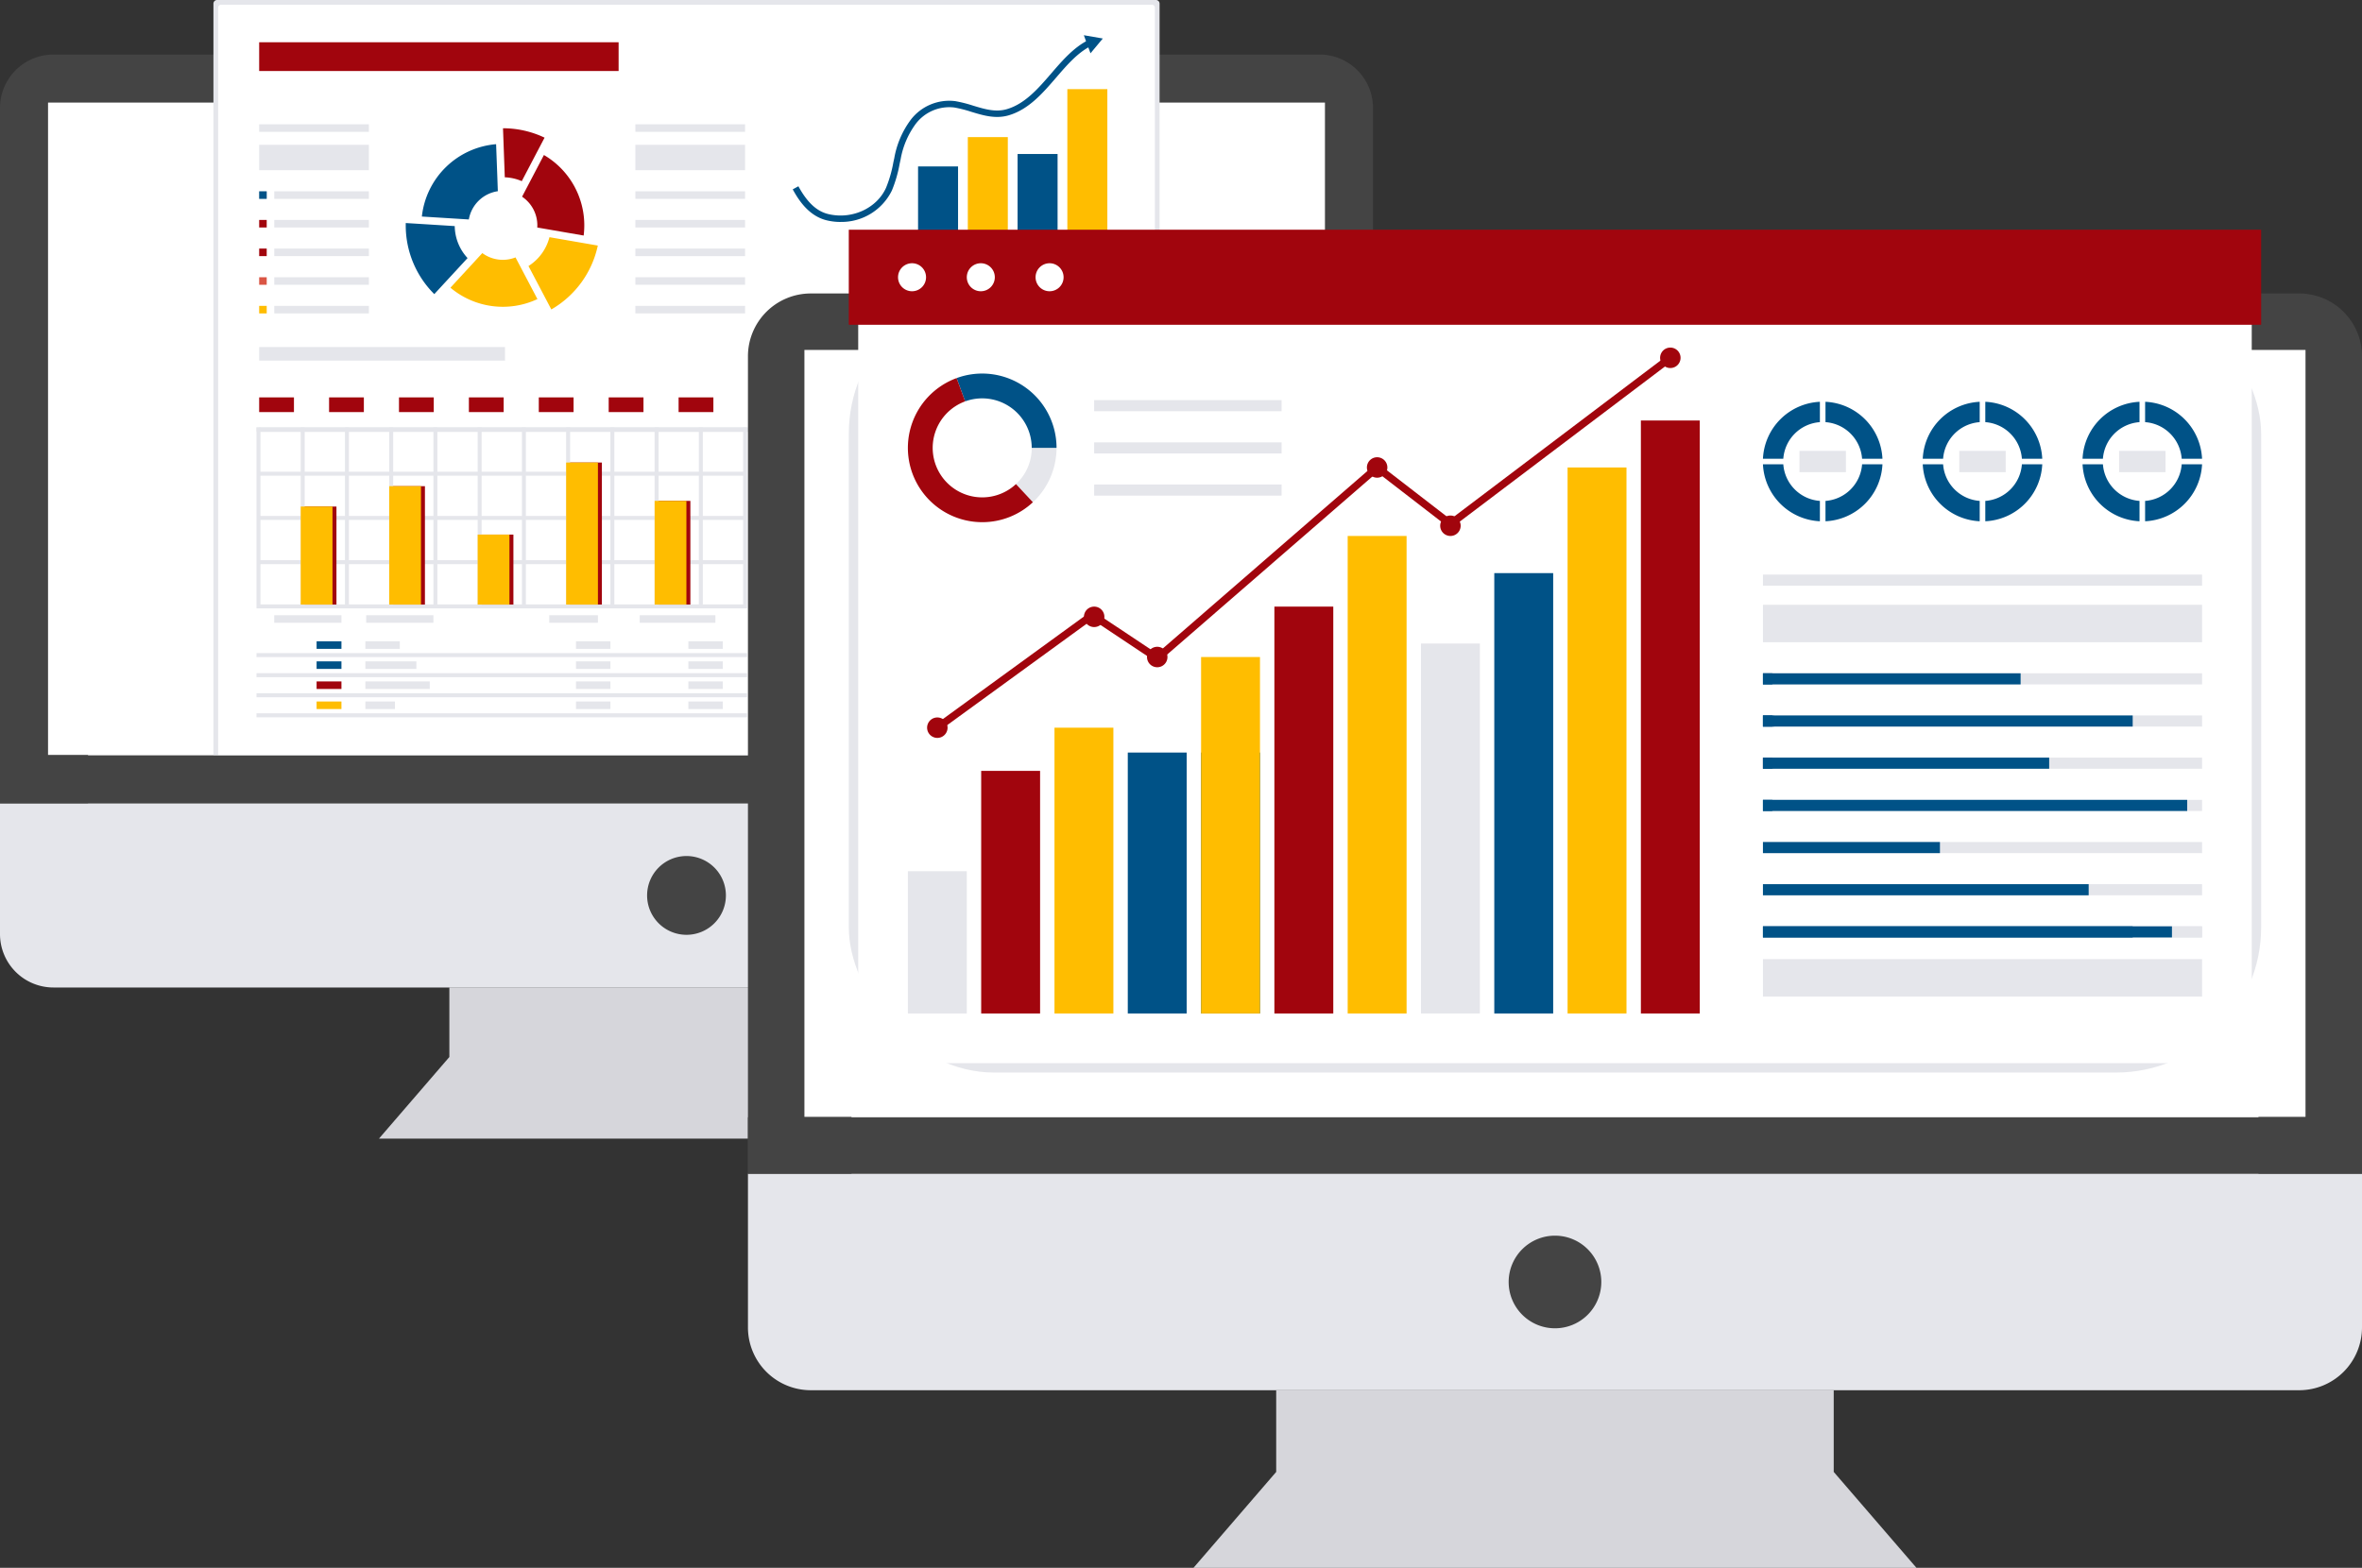 <svg id="Group_116383" data-name="Group 116383" xmlns="http://www.w3.org/2000/svg" xmlns:xlink="http://www.w3.org/1999/xlink" width="492.1" height="326.717" viewBox="0 0 492.1 326.717">
  <rect x="0" y="0" width="492.1" height="326.717" fill="#333333" stroke="none"/>
  <defs>
    <clipPath id="clip-path">
      <rect id="Rectangle_39845" data-name="Rectangle 39845" width="492.1" height="326.717" fill="none"/>
    </clipPath>
    <clipPath id="clip-path-3">
      <rect id="Rectangle_39692" data-name="Rectangle 39692" width="128.121" height="31.484" fill="none"/>
    </clipPath>
    <clipPath id="clip-path-4">
      <rect id="Rectangle_39795" data-name="Rectangle 39795" width="150.615" height="37.011" fill="none"/>
    </clipPath>
  </defs>
  <g id="Group_116382" data-name="Group 116382" clip-path="url(#clip-path)">
    <g id="Group_116381" data-name="Group 116381">
      <g id="Group_116380" data-name="Group 116380" clip-path="url(#clip-path)">
        <path id="Path_45924" data-name="Path 45924" d="M286.052,69.622V214.53H0V69.622A11.136,11.136,0,0,1,11.135,58.487H274.917a11.136,11.136,0,0,1,11.135,11.135" transform="translate(0 -47.12)" fill="#444"/>
        <rect id="Rectangle_39690" data-name="Rectangle 39690" width="249.352" height="137.694" transform="translate(18.349 29.716)" fill="#fff"/>
        <rect id="Rectangle_39691" data-name="Rectangle 39691" width="266.032" height="135.961" transform="translate(10.009 21.376)" fill="#fff"/>
        <path id="Path_45925" data-name="Path 45925" d="M534.434,1090.34l-14.66-17h0v-14.484h-98.8v14.484l-14.659,17Z" transform="translate(-327.348 -853.074)" fill="#e5e6eb"/>
        <g id="Group_116376" data-name="Group 116376" transform="translate(78.965 205.783)" opacity="0.1">
          <g id="Group_116375" data-name="Group 116375">
            <g id="Group_116374" data-name="Group 116374" clip-path="url(#clip-path-3)">
              <path id="Path_45926" data-name="Path 45926" d="M534.434,1090.34l-14.66-17h0v-14.484h-98.8v14.484l-14.659,17Z" transform="translate(-406.312 -1058.857)" fill="#444"/>
            </g>
          </g>
        </g>
        <path id="Path_45927" data-name="Path 45927" d="M286.052,861.408v27.238a11.135,11.135,0,0,1-11.135,11.135H11.135A11.135,11.135,0,0,1,0,888.646V861.408Z" transform="translate(0 -693.998)" fill="#e5e6eb"/>
        <rect id="Rectangle_39693" data-name="Rectangle 39693" width="286.052" height="10.009" transform="translate(0 157.401)" fill="#444"/>
        <path id="Path_45928" data-name="Path 45928" d="M710.117,926.1a8.209,8.209,0,1,1-8.209-8.209,8.209,8.209,0,0,1,8.209,8.209" transform="translate(-558.882 -739.504)" fill="#444"/>
        <path id="Path_45929" data-name="Path 45929" d="M425.919,157.337H228.8V.758A.757.757,0,0,1,229.556,0H425.162a.757.757,0,0,1,.757.757Z" transform="translate(-184.333 -0.001)" fill="#e5e6eb"/>
        <path id="Path_45930" data-name="Path 45930" d="M233.845,161.368V5.676a.631.631,0,0,1,.631-.631h193.9a.631.631,0,0,1,.631.631V161.368Z" transform="translate(-188.398 -4.065)" fill="#fff"/>
        <path id="Path_45931" data-name="Path 45931" d="M462.017,170.294a7.186,7.186,0,0,1,6.042-5.887l-.1-2.842-.26-6.957a16.963,16.963,0,0,0-15.467,15.078l6.947.431Z" transform="translate(-364.34 -124.561)" fill="#005287"/>
        <path id="Path_45932" data-name="Path 45932" d="M496.425,272.259a7.185,7.185,0,0,1-6.915-.9l-1.927,2.094-4.718,5.118a16.975,16.975,0,0,0,18.127,2.374l-3.242-6.162Z" transform="translate(-389.023 -218.619)" fill="#ffbd00"/>
        <path id="Path_45933" data-name="Path 45933" d="M577.774,255.515l-6.863-1.19a10.05,10.05,0,0,1-4.37,6.011l3.242,6.157,1.517,2.889a20.229,20.229,0,0,0,9.685-13.311Z" transform="translate(-456.437 -204.898)" fill="#ffbd00"/>
        <path id="Path_45934" data-name="Path 45934" d="M445.167,239.78l-6.946-.436-3.258-.2c-.005.161-.005.322-.005.483a20.172,20.172,0,0,0,5.949,14.329l2.213-2.4,4.718-5.112a9.97,9.97,0,0,1-2.671-6.661" transform="translate(-350.426 -192.665)" fill="#005287"/>
        <path id="Path_45935" data-name="Path 45935" d="M560.992,172.378l-1.32,2.52a7.194,7.194,0,0,1,3.18,5.97q0,.226-.016.452l2.8.483,6.869,1.19a17.868,17.868,0,0,0,.13-2.125,16.97,16.97,0,0,0-8.412-14.657Z" transform="translate(-450.903 -133.909)" fill="#a1050d"/>
        <path id="Path_45936" data-name="Path 45936" d="M539.594,147.745a9.8,9.8,0,0,1,3.538.8l3.232-6.172,1.517-2.889a20.132,20.132,0,0,0-8.661-1.959l.12,3.258Z" transform="translate(-434.425 -110.798)" fill="#a1050d"/>
        <rect id="Rectangle_39694" data-name="Rectangle 39694" width="74.886" height="5.993" transform="translate(53.996 8.806)" fill="#a1050d"/>
        <rect id="Rectangle_39695" data-name="Rectangle 39695" width="14.006" height="1.572" transform="translate(57.132 128.205)" fill="#e5e6eb"/>
        <rect id="Rectangle_39696" data-name="Rectangle 39696" width="14.006" height="1.572" transform="translate(76.292 128.205)" fill="#e5e6eb"/>
        <rect id="Rectangle_39697" data-name="Rectangle 39697" width="10.137" height="1.572" transform="translate(114.435 128.205)" fill="#e5e6eb"/>
        <rect id="Rectangle_39698" data-name="Rectangle 39698" width="15.766" height="1.572" transform="translate(133.279 128.205)" fill="#e5e6eb"/>
        <rect id="Rectangle_39699" data-name="Rectangle 39699" width="7.175" height="1.572" transform="translate(120.002 133.64)" fill="#e5e6eb"/>
        <rect id="Rectangle_39700" data-name="Rectangle 39700" width="7.175" height="1.572" transform="translate(120.002 137.821)" fill="#e5e6eb"/>
        <rect id="Rectangle_39701" data-name="Rectangle 39701" width="7.175" height="1.572" transform="translate(120.002 142.002)" fill="#e5e6eb"/>
        <rect id="Rectangle_39702" data-name="Rectangle 39702" width="7.175" height="1.572" transform="translate(120.002 146.184)" fill="#e5e6eb"/>
        <rect id="Rectangle_39703" data-name="Rectangle 39703" width="5.177" height="1.572" transform="translate(65.961 133.64)" fill="#005287"/>
        <rect id="Rectangle_39704" data-name="Rectangle 39704" width="5.177" height="1.572" transform="translate(65.961 137.821)" fill="#005287"/>
        <rect id="Rectangle_39705" data-name="Rectangle 39705" width="5.177" height="1.572" transform="translate(65.961 142.002)" fill="#a1050d"/>
        <rect id="Rectangle_39706" data-name="Rectangle 39706" width="5.177" height="1.572" transform="translate(65.961 146.184)" fill="#ffbd00"/>
        <rect id="Rectangle_39707" data-name="Rectangle 39707" width="7.175" height="1.572" transform="translate(143.415 133.64)" fill="#e5e6eb"/>
        <rect id="Rectangle_39708" data-name="Rectangle 39708" width="7.175" height="1.572" transform="translate(143.415 137.821)" fill="#e5e6eb"/>
        <rect id="Rectangle_39709" data-name="Rectangle 39709" width="7.175" height="1.572" transform="translate(143.415 142.002)" fill="#e5e6eb"/>
        <rect id="Rectangle_39710" data-name="Rectangle 39710" width="7.175" height="1.572" transform="translate(143.415 146.184)" fill="#e5e6eb"/>
        <rect id="Rectangle_39711" data-name="Rectangle 39711" width="7.175" height="1.572" transform="translate(76.121 133.64)" fill="#e5e6eb"/>
        <rect id="Rectangle_39712" data-name="Rectangle 39712" width="10.627" height="1.572" transform="translate(76.121 137.821)" fill="#e5e6eb"/>
        <rect id="Rectangle_39713" data-name="Rectangle 39713" width="13.414" height="1.572" transform="translate(76.121 142.002)" fill="#e5e6eb"/>
        <rect id="Rectangle_39714" data-name="Rectangle 39714" width="6.167" height="1.572" transform="translate(76.121 146.184)" fill="#e5e6eb"/>
        <rect id="Rectangle_39715" data-name="Rectangle 39715" width="51.217" height="2.826" transform="translate(53.996 72.319)" fill="#e5e6eb"/>
        <rect id="Rectangle_39716" data-name="Rectangle 39716" width="22.856" height="1.572" transform="translate(53.996 25.902)" fill="#e5e6eb"/>
        <rect id="Rectangle_39717" data-name="Rectangle 39717" width="1.572" height="1.572" transform="translate(53.996 39.868)" fill="#e5e6eb"/>
        <rect id="Rectangle_39718" data-name="Rectangle 39718" width="19.712" height="1.572" transform="translate(57.14 39.868)" fill="#e5e6eb"/>
        <rect id="Rectangle_39719" data-name="Rectangle 39719" width="1.572" height="1.572" transform="translate(53.996 45.833)" fill="#a1050d"/>
        <rect id="Rectangle_39720" data-name="Rectangle 39720" width="19.712" height="1.572" transform="translate(57.14 45.833)" fill="#e5e6eb"/>
        <rect id="Rectangle_39721" data-name="Rectangle 39721" width="1.572" height="1.572" transform="translate(53.996 51.798)" fill="#a1050d"/>
        <rect id="Rectangle_39722" data-name="Rectangle 39722" width="19.712" height="1.572" transform="translate(57.14 51.798)" fill="#e5e6eb"/>
        <rect id="Rectangle_39723" data-name="Rectangle 39723" width="1.572" height="1.572" transform="translate(53.996 57.774)" fill="#da5544"/>
        <rect id="Rectangle_39724" data-name="Rectangle 39724" width="19.712" height="1.572" transform="translate(57.14 57.774)" fill="#e5e6eb"/>
        <rect id="Rectangle_39725" data-name="Rectangle 39725" width="1.572" height="1.572" transform="translate(53.996 63.739)" fill="#ffbd00"/>
        <rect id="Rectangle_39726" data-name="Rectangle 39726" width="19.712" height="1.572" transform="translate(57.14 63.739)" fill="#e5e6eb"/>
        <rect id="Rectangle_39727" data-name="Rectangle 39727" width="22.856" height="5.296" transform="translate(53.996 30.176)" fill="#e5e6eb"/>
        <rect id="Rectangle_39728" data-name="Rectangle 39728" width="62.111" height="1.572" transform="translate(170.582 101.844)" fill="#e5e6eb"/>
        <rect id="Rectangle_39729" data-name="Rectangle 39729" width="1.572" height="1.572" transform="translate(170.582 115.81)" fill="#e5e6eb"/>
        <rect id="Rectangle_39730" data-name="Rectangle 39730" width="58.967" height="1.572" transform="translate(173.726 115.81)" fill="#e5e6eb"/>
        <rect id="Rectangle_39731" data-name="Rectangle 39731" width="1.572" height="1.572" transform="translate(170.582 121.775)" fill="#005287"/>
        <rect id="Rectangle_39732" data-name="Rectangle 39732" width="58.967" height="1.572" transform="translate(173.726 121.775)" fill="#e5e6eb"/>
        <rect id="Rectangle_39733" data-name="Rectangle 39733" width="1.572" height="1.572" transform="translate(170.582 127.74)" fill="#a1050d"/>
        <rect id="Rectangle_39734" data-name="Rectangle 39734" width="58.967" height="1.572" transform="translate(173.726 127.74)" fill="#e5e6eb"/>
        <rect id="Rectangle_39735" data-name="Rectangle 39735" width="1.572" height="1.572" transform="translate(170.582 133.716)" fill="#005287"/>
        <rect id="Rectangle_39736" data-name="Rectangle 39736" width="58.967" height="1.572" transform="translate(173.726 133.716)" fill="#e5e6eb"/>
        <rect id="Rectangle_39737" data-name="Rectangle 39737" width="1.572" height="1.572" transform="translate(170.582 139.681)" fill="#005287"/>
        <rect id="Rectangle_39738" data-name="Rectangle 39738" width="58.967" height="1.572" transform="translate(173.726 139.681)" fill="#e5e6eb"/>
        <rect id="Rectangle_39739" data-name="Rectangle 39739" width="62.111" height="5.296" transform="translate(170.582 106.118)" fill="#e5e6eb"/>
        <rect id="Rectangle_39740" data-name="Rectangle 39740" width="62.111" height="5.296" transform="translate(170.582 144.321)" fill="#e5e6eb"/>
        <rect id="Rectangle_39741" data-name="Rectangle 39741" width="22.856" height="1.572" transform="translate(132.375 25.902)" fill="#e5e6eb"/>
        <rect id="Rectangle_39742" data-name="Rectangle 39742" width="22.856" height="1.572" transform="translate(132.375 39.867)" fill="#e5e6eb"/>
        <rect id="Rectangle_39743" data-name="Rectangle 39743" width="22.856" height="1.572" transform="translate(132.375 45.835)" fill="#e5e6eb"/>
        <rect id="Rectangle_39744" data-name="Rectangle 39744" width="22.856" height="1.572" transform="translate(132.375 51.802)" fill="#e5e6eb"/>
        <rect id="Rectangle_39745" data-name="Rectangle 39745" width="22.856" height="1.572" transform="translate(132.375 57.77)" fill="#e5e6eb"/>
        <rect id="Rectangle_39746" data-name="Rectangle 39746" width="22.856" height="1.572" transform="translate(132.375 63.737)" fill="#e5e6eb"/>
        <rect id="Rectangle_39747" data-name="Rectangle 39747" width="22.856" height="5.296" transform="translate(132.375 30.176)" fill="#e5e6eb"/>
        <rect id="Rectangle_39748" data-name="Rectangle 39748" width="7.247" height="3.066" transform="translate(53.996 82.81)" fill="#a1050d"/>
        <rect id="Rectangle_39749" data-name="Rectangle 39749" width="7.247" height="3.066" transform="translate(68.56 82.81)" fill="#a1050d"/>
        <rect id="Rectangle_39750" data-name="Rectangle 39750" width="7.247" height="3.066" transform="translate(83.124 82.81)" fill="#a1050d"/>
        <rect id="Rectangle_39751" data-name="Rectangle 39751" width="7.247" height="3.066" transform="translate(97.688 82.81)" fill="#a1050d"/>
        <rect id="Rectangle_39752" data-name="Rectangle 39752" width="7.247" height="3.066" transform="translate(112.252 82.81)" fill="#a1050d"/>
        <rect id="Rectangle_39753" data-name="Rectangle 39753" width="7.247" height="3.066" transform="translate(126.815 82.81)" fill="#a1050d"/>
        <rect id="Rectangle_39754" data-name="Rectangle 39754" width="7.247" height="3.066" transform="translate(141.379 82.81)" fill="#a1050d"/>
        <rect id="Rectangle_39755" data-name="Rectangle 39755" width="101.831" height="0.929" transform="translate(53.996 89.082)" fill="#e5e6eb"/>
        <path id="Path_45937" data-name="Path 45937" d="M376.35,495.24H275.794V458.369h-.825v37.7H377.175v-37.7h-.825Z" transform="translate(-221.53 -369.287)" fill="#e5e6eb"/>
        <rect id="Rectangle_39756" data-name="Rectangle 39756" width="0.825" height="37.283" transform="translate(145.599 89.082)" fill="#e5e6eb"/>
        <rect id="Rectangle_39757" data-name="Rectangle 39757" width="0.836" height="37.283" transform="translate(136.379 89.082)" fill="#e5e6eb"/>
        <rect id="Rectangle_39758" data-name="Rectangle 39758" width="0.825" height="37.283" transform="translate(127.169 89.082)" fill="#e5e6eb"/>
        <rect id="Rectangle_39759" data-name="Rectangle 39759" width="0.825" height="37.283" transform="translate(117.949 89.082)" fill="#e5e6eb"/>
        <rect id="Rectangle_39760" data-name="Rectangle 39760" width="0.825" height="37.283" transform="translate(108.74 89.082)" fill="#e5e6eb"/>
        <rect id="Rectangle_39761" data-name="Rectangle 39761" width="0.825" height="37.283" transform="translate(99.519 89.082)" fill="#e5e6eb"/>
        <rect id="Rectangle_39762" data-name="Rectangle 39762" width="0.825" height="37.283" transform="translate(90.299 89.082)" fill="#e5e6eb"/>
        <rect id="Rectangle_39763" data-name="Rectangle 39763" width="0.825" height="37.283" transform="translate(81.089 89.082)" fill="#e5e6eb"/>
        <rect id="Rectangle_39764" data-name="Rectangle 39764" width="0.825" height="37.283" transform="translate(71.869 89.082)" fill="#e5e6eb"/>
        <rect id="Rectangle_39765" data-name="Rectangle 39765" width="0.836" height="37.283" transform="translate(62.648 89.082)" fill="#e5e6eb"/>
        <rect id="Rectangle_39766" data-name="Rectangle 39766" width="102.206" height="0.825" transform="translate(53.439 89.082)" fill="#e5e6eb"/>
        <rect id="Rectangle_39767" data-name="Rectangle 39767" width="101.382" height="0.827" transform="translate(53.849 98.301)" fill="#e5e6eb"/>
        <rect id="Rectangle_39768" data-name="Rectangle 39768" width="101.382" height="0.827" transform="translate(53.849 107.517)" fill="#e5e6eb"/>
        <rect id="Rectangle_39769" data-name="Rectangle 39769" width="101.382" height="0.827" transform="translate(53.849 116.734)" fill="#e5e6eb"/>
        <rect id="Rectangle_39770" data-name="Rectangle 39770" width="6.619" height="20.425" transform="translate(63.479 105.56)" fill="#a1050d"/>
        <rect id="Rectangle_39771" data-name="Rectangle 39771" width="6.619" height="24.672" transform="translate(81.913 101.313)" fill="#a1050d"/>
        <rect id="Rectangle_39772" data-name="Rectangle 39772" width="6.619" height="14.582" transform="translate(100.346 111.403)" fill="#a1050d"/>
        <rect id="Rectangle_39773" data-name="Rectangle 39773" width="6.619" height="29.597" transform="translate(118.78 96.388)" fill="#a1050d"/>
        <rect id="Rectangle_39774" data-name="Rectangle 39774" width="6.619" height="21.606" transform="translate(137.214 104.379)" fill="#a1050d"/>
        <rect id="Rectangle_39775" data-name="Rectangle 39775" width="6.619" height="20.425" transform="translate(62.652 105.56)" fill="#ffbd00"/>
        <rect id="Rectangle_39776" data-name="Rectangle 39776" width="6.619" height="24.672" transform="translate(81.086 101.313)" fill="#ffbd00"/>
        <rect id="Rectangle_39777" data-name="Rectangle 39777" width="6.619" height="14.582" transform="translate(99.519 111.403)" fill="#ffbd00"/>
        <rect id="Rectangle_39778" data-name="Rectangle 39778" width="6.619" height="29.597" transform="translate(117.953 96.388)" fill="#ffbd00"/>
        <rect id="Rectangle_39779" data-name="Rectangle 39779" width="6.619" height="21.606" transform="translate(136.386 104.379)" fill="#ffbd00"/>
        <rect id="Rectangle_39780" data-name="Rectangle 39780" width="102.206" height="0.836" transform="translate(53.439 136.099)" fill="#e5e6eb"/>
        <rect id="Rectangle_39781" data-name="Rectangle 39781" width="102.206" height="0.836" transform="translate(53.439 140.28)" fill="#e5e6eb"/>
        <rect id="Rectangle_39782" data-name="Rectangle 39782" width="102.206" height="0.836" transform="translate(53.439 144.461)" fill="#e5e6eb"/>
        <rect id="Rectangle_39783" data-name="Rectangle 39783" width="102.206" height="0.836" transform="translate(53.439 148.642)" fill="#e5e6eb"/>
        <rect id="Rectangle_39784" data-name="Rectangle 39784" width="1.572" height="1.572" transform="translate(53.996 39.867)" fill="#005287"/>
        <rect id="Rectangle_39785" data-name="Rectangle 39785" width="8.331" height="34.323" transform="translate(191.27 34.683)" fill="#005287"/>
        <rect id="Rectangle_39786" data-name="Rectangle 39786" width="8.331" height="40.433" transform="translate(201.637 28.573)" fill="#ffbd00"/>
        <rect id="Rectangle_39787" data-name="Rectangle 39787" width="8.331" height="20.129" transform="translate(180.902 48.877)" fill="#005287"/>
        <rect id="Rectangle_39788" data-name="Rectangle 39788" width="8.331" height="36.915" transform="translate(212.005 32.091)" fill="#005287"/>
        <rect id="Rectangle_39789" data-name="Rectangle 39789" width="8.331" height="50.43" transform="translate(222.373 18.575)" fill="#ffbd00"/>
        <path id="Path_45938" data-name="Path 45938" d="M859.777,80.915a12.274,12.274,0,0,1-2.832-.33c-3.707-.879-5.841-4.111-7.124-6.466L851,73.476c1.844,3.384,3.832,5.228,6.256,5.8,4.9,1.162,10.058-1.188,12-5.467a25.955,25.955,0,0,0,1.524-5.285q.1-.461.2-.922a18.813,18.813,0,0,1,3.409-7.953,10.091,10.091,0,0,1,9.292-3.913,27.144,27.144,0,0,1,3.713.937c2.417.732,4.7,1.424,7.054.729,3.778-1.116,6.549-4.331,9.228-7.44,2.3-2.667,4.676-5.426,7.725-6.944l.6,1.2c-2.808,1.4-4.993,3.934-7.307,6.619-2.806,3.256-5.708,6.624-9.864,7.851-2.74.809-5.324.026-7.823-.732a25.729,25.729,0,0,0-3.527-.895,8.765,8.765,0,0,0-8.049,3.435,17.582,17.582,0,0,0-3.138,7.392c-.067.3-.132.609-.2.914a26.958,26.958,0,0,1-1.614,5.558,11.693,11.693,0,0,1-10.7,6.549" transform="translate(-684.663 -34.66)" fill="#005287"/>
        <path id="Path_45939" data-name="Path 45939" d="M1163.279,41.524l2.569-3.082-3.954-.684Z" transform="translate(-936.086 -30.419)" fill="#005287"/>
        <path id="Path_45940" data-name="Path 45940" d="M880.609,406.307a5.594,5.594,0,0,1,5.176-5.176v-2.88a8.46,8.46,0,0,0-8.056,8.056Z" transform="translate(-707.147 -320.853)" fill="#005287"/>
        <path id="Path_45941" data-name="Path 45941" d="M923.251,401.131a5.594,5.594,0,0,1,5.176,5.176h2.88a8.46,8.46,0,0,0-8.056-8.056Z" transform="translate(-743.822 -320.853)" fill="#005287"/>
        <path id="Path_45942" data-name="Path 45942" d="M885.785,448.949a5.594,5.594,0,0,1-5.176-5.176h-2.88a8.461,8.461,0,0,0,8.056,8.056Z" transform="translate(-707.147 -357.528)" fill="#005287"/>
        <path id="Path_45943" data-name="Path 45943" d="M928.427,443.773a5.594,5.594,0,0,1-5.176,5.176v2.88a8.461,8.461,0,0,0,8.056-8.056Z" transform="translate(-743.822 -357.528)" fill="#005287"/>
        <rect id="Rectangle_39790" data-name="Rectangle 39790" width="6.566" height="3.015" transform="translate(175.751 84.342)" fill="#e5e6eb"/>
        <path id="Path_45944" data-name="Path 45944" d="M996.918,406.307a5.594,5.594,0,0,1,5.176-5.176v-2.88a8.461,8.461,0,0,0-8.056,8.056Z" transform="translate(-800.852 -320.853)" fill="#005287"/>
        <path id="Path_45945" data-name="Path 45945" d="M1039.561,401.131a5.594,5.594,0,0,1,5.176,5.176h2.88a8.461,8.461,0,0,0-8.056-8.056Z" transform="translate(-837.528 -320.853)" fill="#005287"/>
        <path id="Path_45946" data-name="Path 45946" d="M1002.094,448.949a5.594,5.594,0,0,1-5.176-5.176h-2.88a8.461,8.461,0,0,0,8.056,8.056Z" transform="translate(-800.852 -357.528)" fill="#005287"/>
        <path id="Path_45947" data-name="Path 45947" d="M1044.737,443.773a5.594,5.594,0,0,1-5.176,5.176v2.88a8.461,8.461,0,0,0,8.056-8.056Z" transform="translate(-837.528 -357.528)" fill="#005287"/>
        <rect id="Rectangle_39791" data-name="Rectangle 39791" width="6.566" height="3.015" transform="translate(198.355 84.342)" fill="#e5e6eb"/>
        <path id="Path_45948" data-name="Path 45948" d="M1113.227,406.307a5.594,5.594,0,0,1,5.176-5.176v-2.88a8.461,8.461,0,0,0-8.056,8.056Z" transform="translate(-894.557 -320.853)" fill="#005287"/>
        <path id="Path_45949" data-name="Path 45949" d="M1155.871,401.131a5.594,5.594,0,0,1,5.176,5.176h2.88a8.46,8.46,0,0,0-8.056-8.056Z" transform="translate(-931.234 -320.853)" fill="#005287"/>
        <path id="Path_45950" data-name="Path 45950" d="M1118.4,448.949a5.594,5.594,0,0,1-5.176-5.176h-2.88a8.461,8.461,0,0,0,8.056,8.056Z" transform="translate(-894.558 -357.528)" fill="#005287"/>
        <path id="Path_45951" data-name="Path 45951" d="M1161.047,443.773a5.594,5.594,0,0,1-5.176,5.176v2.88a8.46,8.46,0,0,0,8.056-8.056Z" transform="translate(-931.234 -357.528)" fill="#005287"/>
        <rect id="Rectangle_39792" data-name="Rectangle 39792" width="6.566" height="3.015" transform="translate(220.959 84.342)" fill="#e5e6eb"/>
        <path id="Path_45952" data-name="Path 45952" d="M953.575,397.756a30.517,30.517,0,0,1-13.556,25.4H906.745V400.277H917l-15.4-26.668-15.4,26.668H896.45v22.878H833.593a28.568,28.568,0,0,1,8.335-55.9c.273,0,.585.039.858.039a44.108,44.108,0,0,1,83.326.117,30.494,30.494,0,0,1,27.463,30.347" transform="translate(-655.268 -272.09)" fill="#a1050d"/>
        <path id="Path_45953" data-name="Path 45953" d="M1022.1,734.879V712H1011.8v22.878h-10.252l15.4,26.669,15.4-26.669Z" transform="translate(-806.903 -573.628)" fill="#a1050d"/>
        <path id="Path_45954" data-name="Path 45954" d="M1138.081,327.767v170.35H801.808V327.767a13.091,13.091,0,0,1,13.09-13.09h310.093a13.091,13.091,0,0,1,13.09,13.09" transform="translate(-645.981 -253.521)" fill="#444"/>
        <rect id="Rectangle_39793" data-name="Rectangle 39793" width="293.13" height="161.869" transform="translate(177.398 82.727)" fill="#fff"/>
        <rect id="Rectangle_39794" data-name="Rectangle 39794" width="312.739" height="159.831" transform="translate(167.593 72.922)" fill="#fff"/>
        <path id="Path_45955" data-name="Path 45955" d="M1430.071,1527.691l-17.234-19.984h0V1490.68h-116.15v17.027l-17.233,19.984Z" transform="translate(-1030.8 -1200.974)" fill="#e5e6eb"/>
        <g id="Group_116379" data-name="Group 116379" transform="translate(248.656 289.706)" opacity="0.1">
          <g id="Group_116378" data-name="Group 116378">
            <g id="Group_116377" data-name="Group 116377" clip-path="url(#clip-path-4)">
              <path id="Path_45956" data-name="Path 45956" d="M1430.071,1527.691l-17.234-19.984h0V1490.68h-116.15v17.027l-17.233,19.984Z" transform="translate(-1279.456 -1490.68)" fill="#444"/>
            </g>
          </g>
        </g>
        <path id="Path_45957" data-name="Path 45957" d="M1138.081,1258.566v32.02a13.09,13.09,0,0,1-13.09,13.09H814.9a13.09,13.09,0,0,1-13.09-13.09v-32.02Z" transform="translate(-645.981 -1013.97)" fill="#e5e6eb"/>
        <rect id="Rectangle_39796" data-name="Rectangle 39796" width="336.273" height="11.766" transform="translate(155.827 232.829)" fill="#444"/>
        <path id="Path_45958" data-name="Path 45958" d="M1636.6,1334.617a9.651,9.651,0,1,1-9.651-9.651,9.651,9.651,0,0,1,9.651,9.651" transform="translate(-1302.984 -1067.466)" fill="#444"/>
        <rect id="Rectangle_39797" data-name="Rectangle 39797" width="294.252" height="163.388" rx="30.292" transform="translate(176.838 60.121)" fill="#e5e6eb"/>
        <path id="Path_45959" data-name="Path 45959" d="M1206.418,319.449H923.941a3.925,3.925,0,0,0-3.925,3.925V474.987a3.925,3.925,0,0,0,3.925,3.925h282.478a3.925,3.925,0,0,0,3.925-3.925V323.374a3.925,3.925,0,0,0-3.925-3.925" transform="translate(-741.216 -257.366)" fill="#fff"/>
        <rect id="Rectangle_39798" data-name="Rectangle 39798" width="91.486" height="2.315" transform="translate(367.292 119.736)" fill="#e5e6eb"/>
        <rect id="Rectangle_39799" data-name="Rectangle 39799" width="2.316" height="2.316" transform="translate(367.292 140.308)" fill="#e5e6eb"/>
        <rect id="Rectangle_39800" data-name="Rectangle 39800" width="91.486" height="2.316" transform="translate(367.292 140.308)" fill="#e5e6eb"/>
        <rect id="Rectangle_39801" data-name="Rectangle 39801" width="2.316" height="2.316" transform="translate(367.292 149.094)" fill="#005287"/>
        <rect id="Rectangle_39802" data-name="Rectangle 39802" width="91.486" height="2.316" transform="translate(367.292 149.094)" fill="#e5e6eb"/>
        <rect id="Rectangle_39803" data-name="Rectangle 39803" width="2.316" height="2.315" transform="translate(367.292 157.88)" fill="#a1050d"/>
        <rect id="Rectangle_39804" data-name="Rectangle 39804" width="91.486" height="2.315" transform="translate(367.292 157.88)" fill="#e5e6eb"/>
        <rect id="Rectangle_39805" data-name="Rectangle 39805" width="2.316" height="2.316" transform="translate(367.292 166.682)" fill="#e5e6eb"/>
        <rect id="Rectangle_39806" data-name="Rectangle 39806" width="91.486" height="2.316" transform="translate(367.292 166.682)" fill="#e5e6eb"/>
        <rect id="Rectangle_39807" data-name="Rectangle 39807" width="91.486" height="2.316" transform="translate(367.292 175.468)" fill="#e5e6eb"/>
        <rect id="Rectangle_39808" data-name="Rectangle 39808" width="91.486" height="2.316" transform="translate(367.292 184.253)" fill="#e5e6eb"/>
        <rect id="Rectangle_39809" data-name="Rectangle 39809" width="91.486" height="2.316" transform="translate(367.292 193.039)" fill="#e5e6eb"/>
        <rect id="Rectangle_39810" data-name="Rectangle 39810" width="91.486" height="2.315" transform="translate(367.292 193.039)" fill="#e5e6eb"/>
        <rect id="Rectangle_39811" data-name="Rectangle 39811" width="91.486" height="7.801" transform="translate(367.292 126.032)" fill="#e5e6eb"/>
        <rect id="Rectangle_39812" data-name="Rectangle 39812" width="91.486" height="7.801" transform="translate(367.292 199.874)" fill="#e5e6eb"/>
        <rect id="Rectangle_39813" data-name="Rectangle 39813" width="1.95" height="2.316" transform="translate(367.292 140.308)" fill="#005287"/>
        <rect id="Rectangle_39814" data-name="Rectangle 39814" width="53.683" height="2.316" transform="translate(367.292 140.308)" fill="#005287"/>
        <rect id="Rectangle_39815" data-name="Rectangle 39815" width="1.95" height="2.316" transform="translate(367.292 149.094)" fill="#005287"/>
        <rect id="Rectangle_39816" data-name="Rectangle 39816" width="77.034" height="2.316" transform="translate(367.292 149.094)" fill="#005287"/>
        <rect id="Rectangle_39817" data-name="Rectangle 39817" width="1.95" height="2.315" transform="translate(367.292 157.88)" fill="#005287"/>
        <rect id="Rectangle_39818" data-name="Rectangle 39818" width="59.633" height="2.315" transform="translate(367.292 157.88)" fill="#005287"/>
        <rect id="Rectangle_39819" data-name="Rectangle 39819" width="1.95" height="2.316" transform="translate(367.292 166.682)" fill="#005287"/>
        <rect id="Rectangle_39820" data-name="Rectangle 39820" width="88.387" height="2.316" transform="translate(367.292 166.682)" fill="#005287"/>
        <rect id="Rectangle_39821" data-name="Rectangle 39821" width="36.877" height="2.316" transform="translate(367.292 175.468)" fill="#005287"/>
        <rect id="Rectangle_39822" data-name="Rectangle 39822" width="67.862" height="2.316" transform="translate(367.292 184.253)" fill="#005287"/>
        <rect id="Rectangle_39823" data-name="Rectangle 39823" width="77.034" height="2.316" transform="translate(367.292 193.039)" fill="#005287"/>
        <rect id="Rectangle_39824" data-name="Rectangle 39824" width="85.214" height="2.315" transform="translate(367.292 193.039)" fill="#005287"/>
        <path id="Path_45960" data-name="Path 45960" d="M1894.142,442.693a8.24,8.24,0,0,1,7.624-7.624v-4.241a12.462,12.462,0,0,0-11.866,11.866Z" transform="translate(-1522.608 -347.098)" fill="#005287"/>
        <path id="Path_45961" data-name="Path 45961" d="M1956.952,435.069a8.24,8.24,0,0,1,7.624,7.624h4.242a12.462,12.462,0,0,0-11.866-11.866Z" transform="translate(-1576.629 -347.098)" fill="#005287"/>
        <path id="Path_45962" data-name="Path 45962" d="M1901.766,505.5a8.24,8.24,0,0,1-7.624-7.624H1889.9a12.462,12.462,0,0,0,11.866,11.866Z" transform="translate(-1522.608 -401.118)" fill="#005287"/>
        <path id="Path_45963" data-name="Path 45963" d="M1964.576,497.878a8.24,8.24,0,0,1-7.624,7.624v4.241a12.461,12.461,0,0,0,11.866-11.866Z" transform="translate(-1576.629 -401.118)" fill="#005287"/>
        <rect id="Rectangle_39825" data-name="Rectangle 39825" width="9.671" height="4.441" transform="translate(374.905 93.957)" fill="#e5e6eb"/>
        <path id="Path_45964" data-name="Path 45964" d="M2065.458,442.693a8.24,8.24,0,0,1,7.624-7.624v-4.241a12.462,12.462,0,0,0-11.866,11.866Z" transform="translate(-1660.63 -347.098)" fill="#005287"/>
        <path id="Path_45965" data-name="Path 45965" d="M2128.269,435.069a8.24,8.24,0,0,1,7.624,7.624h4.241a12.462,12.462,0,0,0-11.865-11.866Z" transform="translate(-1714.651 -347.098)" fill="#005287"/>
        <path id="Path_45966" data-name="Path 45966" d="M2073.082,505.5a8.24,8.24,0,0,1-7.624-7.624h-4.241a12.462,12.462,0,0,0,11.866,11.866Z" transform="translate(-1660.63 -401.118)" fill="#005287"/>
        <path id="Path_45967" data-name="Path 45967" d="M2135.892,497.878a8.24,8.24,0,0,1-7.624,7.624v4.241a12.462,12.462,0,0,0,11.866-11.866Z" transform="translate(-1714.651 -401.118)" fill="#005287"/>
        <rect id="Rectangle_39826" data-name="Rectangle 39826" width="9.671" height="4.441" transform="translate(408.2 93.957)" fill="#e5e6eb"/>
        <path id="Path_45968" data-name="Path 45968" d="M2236.774,442.693a8.24,8.24,0,0,1,7.624-7.624v-4.241a12.461,12.461,0,0,0-11.866,11.866Z" transform="translate(-1798.652 -347.098)" fill="#005287"/>
        <path id="Path_45969" data-name="Path 45969" d="M2299.585,435.069a8.24,8.24,0,0,1,7.624,7.624h4.242a12.462,12.462,0,0,0-11.866-11.866Z" transform="translate(-1852.673 -347.098)" fill="#005287"/>
        <path id="Path_45970" data-name="Path 45970" d="M2244.4,505.5a8.241,8.241,0,0,1-7.625-7.624h-4.241a12.462,12.462,0,0,0,11.866,11.866Z" transform="translate(-1798.651 -401.118)" fill="#005287"/>
        <path id="Path_45971" data-name="Path 45971" d="M2307.208,497.878a8.24,8.24,0,0,1-7.624,7.624v4.241a12.462,12.462,0,0,0,11.866-11.866Z" transform="translate(-1852.672 -401.118)" fill="#005287"/>
        <rect id="Rectangle_39827" data-name="Rectangle 39827" width="9.671" height="4.441" transform="translate(441.494 93.957)" fill="#e5e6eb"/>
        <rect id="Rectangle_39828" data-name="Rectangle 39828" width="12.271" height="50.556" transform="translate(204.421 160.641)" fill="#a1050d"/>
        <rect id="Rectangle_39829" data-name="Rectangle 39829" width="12.271" height="59.555" transform="translate(219.692 151.642)" fill="#ffbd00"/>
        <rect id="Rectangle_39830" data-name="Rectangle 39830" width="12.272" height="29.649" transform="translate(189.15 181.548)" fill="#e5e6eb"/>
        <rect id="Rectangle_39831" data-name="Rectangle 39831" width="12.271" height="54.373" transform="translate(234.963 156.823)" fill="#005287"/>
        <rect id="Rectangle_39832" data-name="Rectangle 39832" width="12.271" height="54.373" transform="translate(250.235 156.823)" fill="#005287"/>
        <rect id="Rectangle_39833" data-name="Rectangle 39833" width="12.271" height="84.786" transform="translate(265.506 126.411)" fill="#a1050d"/>
        <rect id="Rectangle_39834" data-name="Rectangle 39834" width="12.271" height="99.507" transform="translate(280.777 111.69)" fill="#ffbd00"/>
        <rect id="Rectangle_39835" data-name="Rectangle 39835" width="12.271" height="77.098" transform="translate(296.048 134.098)" fill="#e5e6eb"/>
        <rect id="Rectangle_39836" data-name="Rectangle 39836" width="12.271" height="91.765" transform="translate(311.32 119.431)" fill="#005287"/>
        <rect id="Rectangle_39837" data-name="Rectangle 39837" width="12.271" height="113.78" transform="translate(326.591 97.416)" fill="#ffbd00"/>
        <rect id="Rectangle_39838" data-name="Rectangle 39838" width="12.271" height="123.569" transform="translate(341.862 87.628)" fill="#a1050d"/>
        <rect id="Rectangle_39839" data-name="Rectangle 39839" width="12.271" height="74.28" transform="translate(250.235 136.916)" fill="#ffbd00"/>
        <path id="Path_45972" data-name="Path 45972" d="M1003.406,458.808l-.913-1.256,32.724-23.794,13.484,8.979,45.847-39.786,15.3,11.811,45.341-34.28.936,1.238-46.286,34.995-15.238-11.759-45.78,39.728-13.569-9.036Z" transform="translate(-807.664 -306.539)" fill="#a1050d"/>
        <path id="Path_45973" data-name="Path 45973" d="M998.138,771.437a2.131,2.131,0,1,1-2.131-2.131,2.131,2.131,0,0,1,2.131,2.131" transform="translate(-800.721 -619.796)" fill="#a1050d"/>
        <path id="Path_45974" data-name="Path 45974" d="M1166.26,652.577a2.131,2.131,0,1,1-2.131-2.131,2.131,2.131,0,0,1,2.131,2.131" transform="translate(-936.17 -524.035)" fill="#a1050d"/>
        <path id="Path_45975" data-name="Path 45975" d="M1233.872,695.666a2.131,2.131,0,1,1-2.131-2.131,2.131,2.131,0,0,1,2.131,2.131" transform="translate(-990.642 -558.75)" fill="#a1050d"/>
        <path id="Path_45976" data-name="Path 45976" d="M1469.606,492.42a2.131,2.131,0,1,1-2.131-2.131,2.131,2.131,0,0,1,2.131,2.131" transform="translate(-1180.562 -395.004)" fill="#a1050d"/>
        <path id="Path_45977" data-name="Path 45977" d="M1548.184,554.9a2.131,2.131,0,1,1-2.131-2.131,2.131,2.131,0,0,1,2.131,2.131" transform="translate(-1243.869 -445.34)" fill="#a1050d"/>
        <path id="Path_45978" data-name="Path 45978" d="M1783.918,374.835a2.131,2.131,0,1,1-2.131-2.131,2.131,2.131,0,0,1,2.131,2.131" transform="translate(-1433.789 -300.271)" fill="#a1050d"/>
        <path id="Path_45979" data-name="Path 45979" d="M1092.662,491.564l-3.526-3.783a10.215,10.215,0,0,0,3.283-7.547h5.171a15.541,15.541,0,0,1-4.928,11.33" transform="translate(-877.468 -386.903)" fill="#e5e6eb"/>
        <path id="Path_45980" data-name="Path 45980" d="M1046.3,416.036h-5.171a10.324,10.324,0,0,0-13.872-9.686l-1.783-4.854a15.495,15.495,0,0,1,20.827,14.54" transform="translate(-826.179 -322.705)" fill="#005287"/>
        <path id="Path_45981" data-name="Path 45981" d="M988.756,435.445a15.488,15.488,0,0,1-5.34-30.026l1.783,4.854a10.317,10.317,0,1,0,10.589,17.233l3.526,3.782a15.432,15.432,0,0,1-10.558,4.157" transform="translate(-784.12 -326.628)" fill="#a1050d"/>
        <rect id="Rectangle_39840" data-name="Rectangle 39840" width="39.05" height="2.315" transform="translate(227.959 83.379)" fill="#e5e6eb"/>
        <rect id="Rectangle_39841" data-name="Rectangle 39841" width="39.05" height="2.316" transform="translate(227.959 92.181)" fill="#e5e6eb"/>
        <rect id="Rectangle_39842" data-name="Rectangle 39842" width="39.05" height="2.315" transform="translate(227.959 100.967)" fill="#e5e6eb"/>
        <rect id="Rectangle_39843" data-name="Rectangle 39843" width="294.252" height="19.81" transform="translate(176.837 47.87)" fill="#a1050d"/>
        <path id="Path_45982" data-name="Path 45982" d="M968.537,285.183a2.918,2.918,0,1,1-2.919-2.918,2.918,2.918,0,0,1,2.919,2.918" transform="translate(-775.604 -227.408)" fill="#fff"/>
        <path id="Path_45983" data-name="Path 45983" d="M1042.256,285.183a2.918,2.918,0,1,1-2.918-2.918,2.918,2.918,0,0,1,2.918,2.918" transform="translate(-834.996 -227.408)" fill="#fff"/>
        <path id="Path_45984" data-name="Path 45984" d="M1115.976,285.183a2.918,2.918,0,1,1-2.918-2.918,2.918,2.918,0,0,1,2.918,2.918" transform="translate(-894.389 -227.408)" fill="#fff"/>
      </g>
    </g>
  </g>
</svg>
